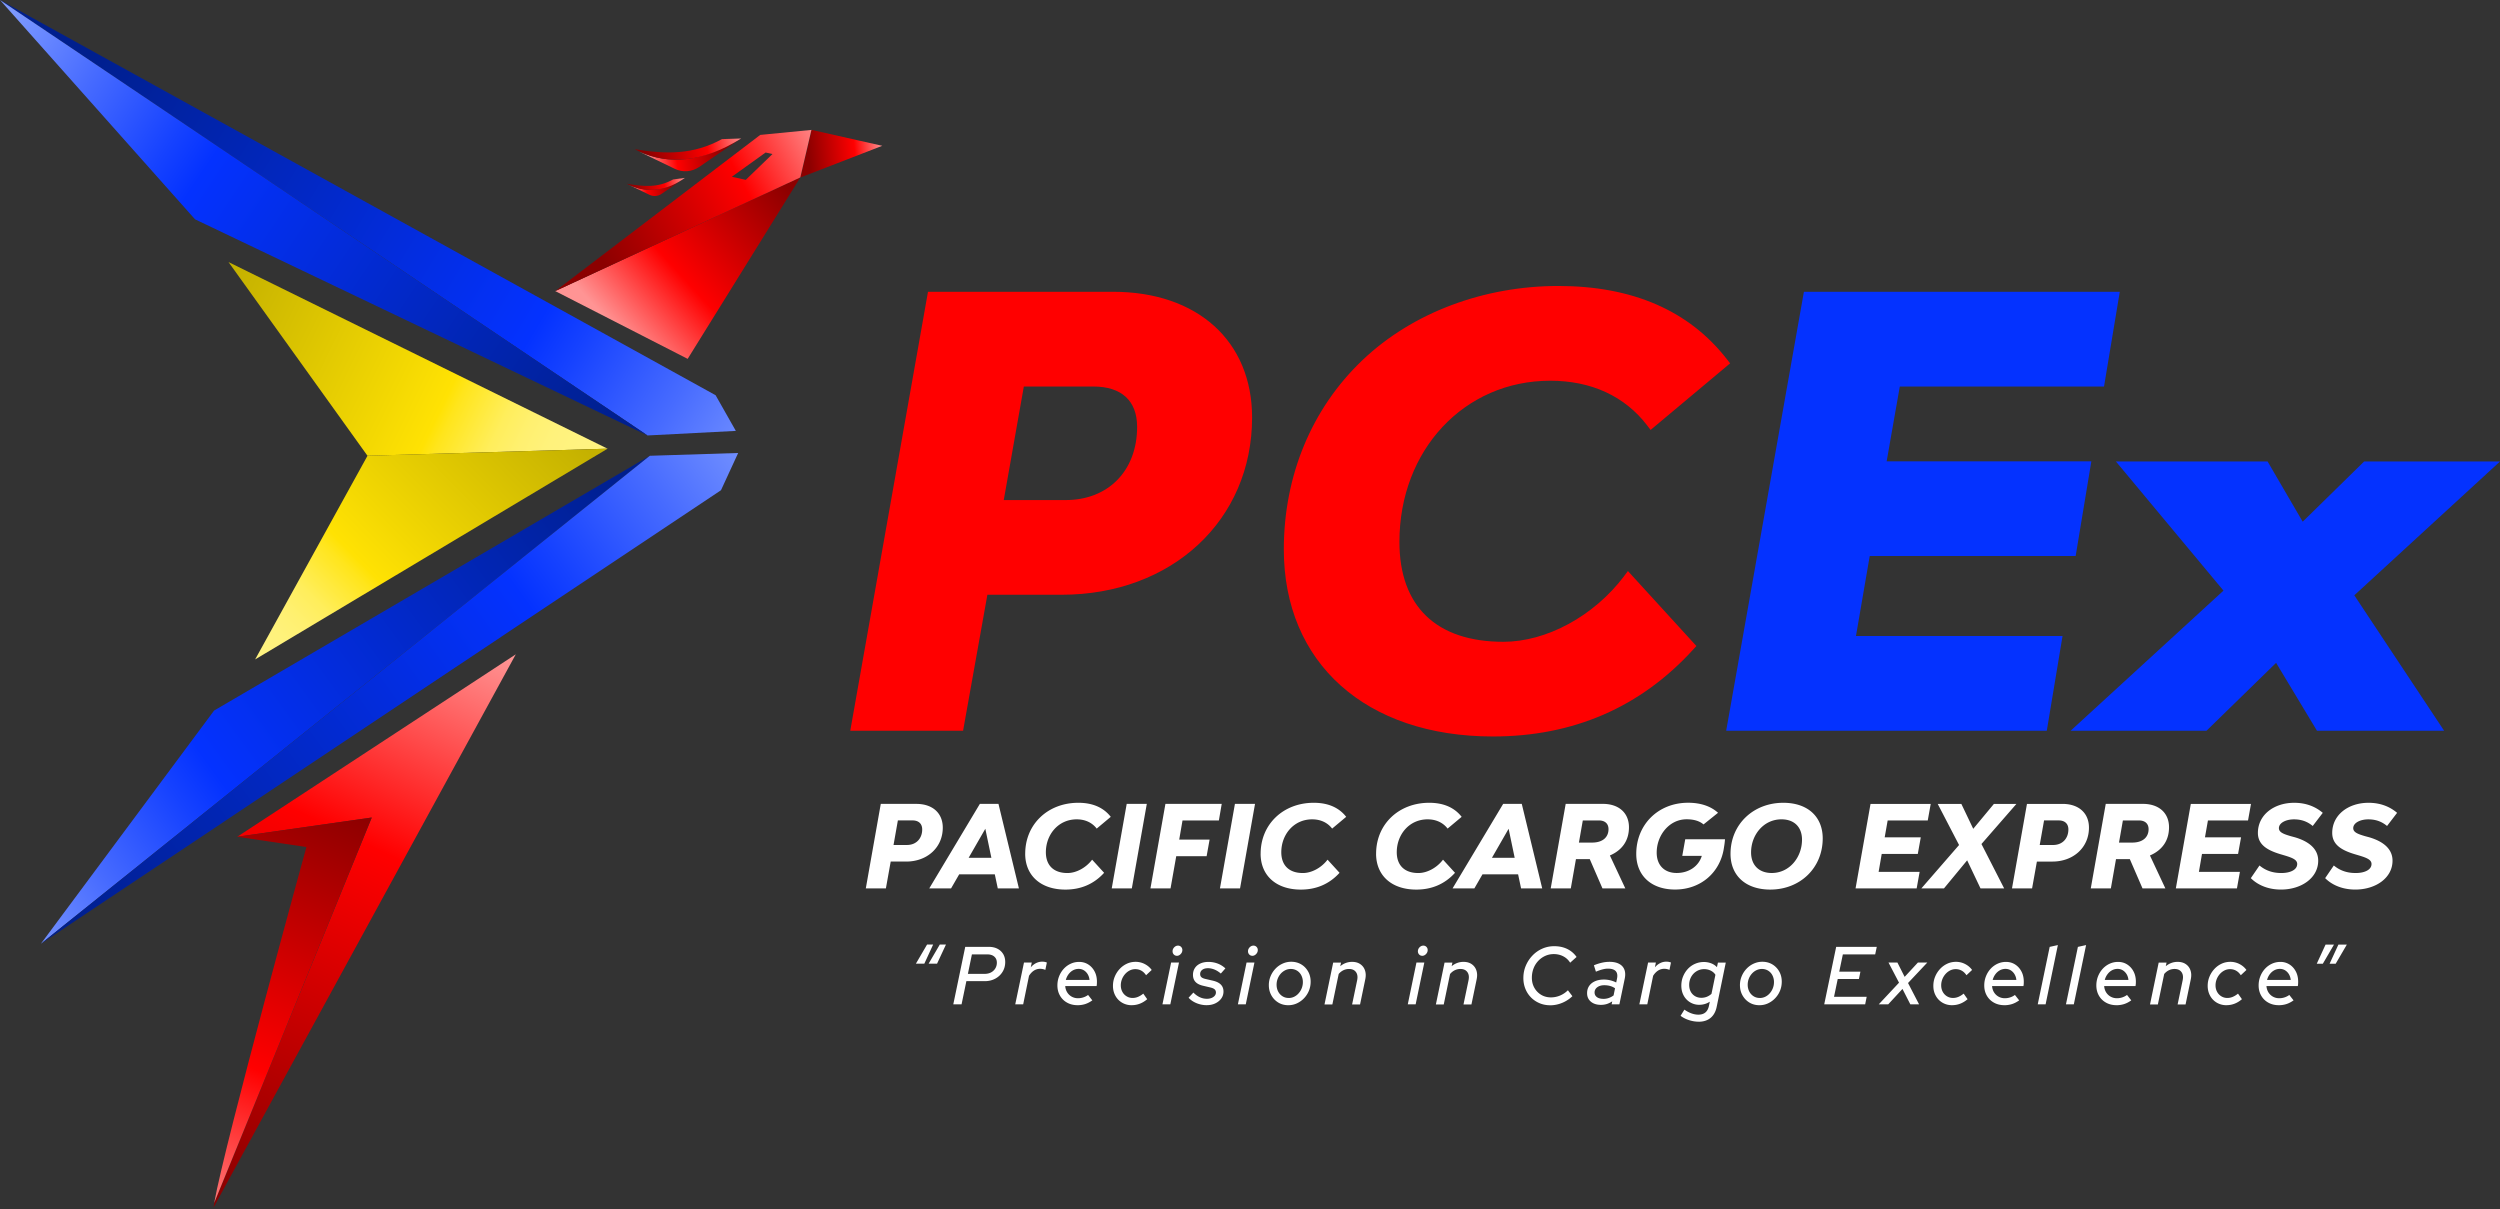 <?xml version="1.0" encoding="utf-8"?><svg xmlns="http://www.w3.org/2000/svg" width="550" height="266" fill="none" xmlns:v="https://vecta.io/nano"><rect width="100%" height="100%" fill="#333333" stroke="none"/><path d="M161.883 94.797l-19.421 1.004L0 0l157.435 86.95 4.448 7.847z" fill="url(#A)"/><path d="M142.462 95.801l-99.56-47.555L0 0l142.462 95.801z" fill="url(#B)"/><path d="M142.958 100.267L8.996 207.629 47.1 156.323l95.858-56.056z" fill="url(#C)"/><path d="M162.398 99.655l-3.778 8.192L8.996 207.633l133.96-107.362 19.442-.616z" fill="url(#D)"/><path d="M133.67 98.713l-52.822 1.557-30.574-42.614 83.397 41.058z" fill="url(#E)"/><path d="M133.675 98.705l-77.546 46.37 24.724-44.813 52.822-1.557z" fill="url(#F)"/><path d="M113.475 143.949l-66.494 121.69.165-.999 34.65-84.787-29.591 4.229 61.276-40.139-.005.006z" fill="url(#G)"/><path d="M47.121 264.64c2.492-13.76 20.287-78.29 20.287-78.29l-15.229-2.263 29.591-4.229-34.65 84.782z" fill="url(#H)"/><path d="M162.967 30.464l-9.171 6.285c-1.579 1.078-3.608 1.233-5.33.398l-7.821-3.783c6.45 2.906 13.767 2.417 22.317-2.901h.005z" fill="url(#I)"/><path d="M150.121 39.518l-4.581 3.14c-.786.537-1.801.616-2.662.197l-5.026-2.428c4.181 2.104 8.273 1.743 12.269-.909z" fill="url(#J)"/><path d="M150.673 39.136l-.552.377c-3.996 2.651-8.088 3.012-12.269.909 3.772.627 6.801.94 10.239-.946l2.582-.34z" fill="url(#K)"/><path d="M176.071 39.029L151.288 78.95l-29.14-14.913 53.923-25.007z" fill="url(#L)"/><path d="M194.097 32.076l-17.976 6.96 2.444-10.461 10.394 2.348 5.138 1.153z" fill="url(#M)"/><path d="M178.43 28.586l-11.185 1.095-45.097 34.363 53.923-25.013 2.444-10.456-.085.011zm-14.363 10.987l-3.055-.691 7.423-5.329 1.504.34-5.872 5.674v.005z" fill="url(#N)"/><path d="M163.062 30.464c-8.549 5.323-15.866 5.807-22.317 2.901l-1.132-.547c6.903 1.148 12.928 1.243 19.214-2.215l4.24-.138h-.005z" fill="url(#O)"/><path d="M140.745 33.368l-1.132-.547z" fill="url(#P)"/><g fill="#fff"><path d="M205.29 207.804l-1.939 4.207h-1.855l2.455-4.207h1.339zm2.821 0l-1.96 4.207h-1.855l2.455-4.207h1.36zm1.612 13.15l2.63-12.65h5.138c.755 0 1.398.138 1.94.415s.961.664 1.264 1.163.452 1.089.452 1.764c0 .808-.197 1.525-.585 2.157s-.919 1.132-1.599 1.498-1.44.553-2.285.553h-4.075l-1.058 5.095h-1.817l-.005.005zm3.209-6.705h3.709c.515 0 .978-.106 1.376-.313a2.39 2.39 0 0 0 .946-.877 2.38 2.38 0 0 0 .345-1.264c0-.569-.186-1.01-.563-1.339s-.887-.489-1.535-.489h-3.391l-.882 4.282h-.005zm10.42 6.711l1.923-9.197h1.711l-.212 1.047a3.68 3.68 0 0 1 1.147-.919c.425-.213.877-.324 1.361-.324.425 0 .765.069 1.025.196l-.335 1.626c-.117-.074-.287-.133-.505-.18s-.425-.075-.627-.075c-.977 0-1.796.51-2.454 1.536l-1.286 6.285h-1.748v.005zm13.708.181c-.86 0-1.626-.186-2.295-.558a4.03 4.03 0 0 1-1.573-1.546c-.377-.659-.563-1.408-.563-2.248 0-.695.122-1.365.372-1.997s.59-1.185 1.031-1.663a4.78 4.78 0 0 1 1.525-1.11c.574-.266 1.195-.399 1.854-.399.755 0 1.424.191 2.014.569s1.052.892 1.392 1.546c.34.648.51 1.402.51 2.258l-.01.409a3.9 3.9 0 0 1-.064.531h-6.902c.037.515.18.977.43 1.381a2.71 2.71 0 0 0 .999.951c.414.229.871.346 1.376.346a3.73 3.73 0 0 0 1.19-.192c.383-.127.728-.302 1.031-.531l.935 1.19c-.515.372-1.036.643-1.562.813s-1.089.255-1.706.255l.016-.005zm-2.577-5.563h5.208a2.98 2.98 0 0 0-.399-1.248c-.218-.362-.499-.649-.839-.861a2.15 2.15 0 0 0-1.164-.313c-.436 0-.845.106-1.228.313s-.706.499-.977.861-.473.775-.601 1.248zm14.497 5.566a4.12 4.12 0 0 1-2.12-.553c-.622-.366-1.116-.871-1.472-1.519s-.536-1.371-.536-2.178c0-.723.132-1.403.398-2.041a5.61 5.61 0 0 1 1.084-1.689 5.07 5.07 0 0 1 1.578-1.148c.595-.276 1.238-.414 1.934-.414s1.377.165 2.004.489 1.137.76 1.525 1.301l-1.239 1.159c-.292-.447-.642-.781-1.041-1.004s-.84-.335-1.323-.335c-.436 0-.845.095-1.227.287a3.39 3.39 0 0 0-1.015.786 3.85 3.85 0 0 0-.696 1.137 3.67 3.67 0 0 0-.256 1.381c0 .494.117.983.346 1.403s.542.744.935.983.834.361 1.313.361a3.06 3.06 0 0 0 1.2-.244 4.64 4.64 0 0 0 1.148-.712l.866 1.227c-1.025.882-2.157 1.318-3.406 1.318v.005zm6.758-.191l1.908-9.197h1.732l-1.907 9.197h-1.733zm3.178-10.679a.9.9 0 0 1-.68-.287c-.181-.191-.271-.425-.271-.707 0-.228.053-.435.17-.621a1.37 1.37 0 0 1 .441-.452c.18-.117.377-.17.59-.17.271 0 .499.096.68.282a.96.96 0 0 1 .271.696 1.19 1.19 0 0 1-.17.621c-.112.186-.261.34-.441.462a1.03 1.03 0 0 1-.59.181v-.005zm6.563 10.867a5.91 5.91 0 0 1-2.232-.441c-.723-.292-1.307-.696-1.759-1.201l1.058-1.137c.435.446.903.786 1.402 1.02s1.021.351 1.563.351c.579 0 1.052-.133 1.429-.399s.563-.595.563-.993c0-.287-.101-.521-.297-.696-.202-.175-.516-.308-.951-.409l-1.536-.361c-.765-.17-1.334-.452-1.706-.851s-.558-.913-.558-1.551c0-.579.144-1.078.425-1.509s.681-.759 1.191-.993 1.11-.351 1.79-.351a5.76 5.76 0 0 1 1.993.351c.638.234 1.211.595 1.732 1.073l-1.004 1.137c-.446-.388-.914-.68-1.392-.877-.484-.196-.962-.297-1.43-.297-.531 0-.951.117-1.259.35a1.12 1.12 0 0 0-.467.93c0 .303.095.537.292.707s.52.303.977.398l1.552.361c.776.181 1.355.468 1.738.866s.573.904.573 1.52c0 .568-.159 1.073-.483 1.525s-.76.807-1.313 1.073-1.185.398-1.886.398l-.005.006zm6.857-.188l1.907-9.197h1.733l-1.908 9.197h-1.732zm3.177-10.679a.9.9 0 0 1-.68-.287.99.99 0 0 1-.271-.707c0-.228.053-.435.17-.621a1.39 1.39 0 0 1 .441-.452 1.06 1.06 0 0 1 .59-.17c.271 0 .5.096.68.282a.96.96 0 0 1 .271.696 1.18 1.18 0 0 1-.17.621 1.45 1.45 0 0 1-.441.462 1.02 1.02 0 0 1-.59.181v-.005zm7.92 10.871c-.824 0-1.557-.191-2.2-.579a4.24 4.24 0 0 1-1.525-1.583c-.377-.67-.563-1.419-.563-2.247a5.05 5.05 0 0 1 .387-1.977c.261-.621.617-1.169 1.068-1.642a4.97 4.97 0 0 1 1.573-1.12 4.49 4.49 0 0 1 1.881-.41c.824 0 1.557.192 2.2.569s1.148.903 1.525 1.562.563 1.413.563 2.258c0 .696-.127 1.36-.377 1.976a5.25 5.25 0 0 1-1.068 1.652c-.457.484-.983.856-1.573 1.132a4.46 4.46 0 0 1-1.886.409h-.005zm.069-1.588c.435 0 .839-.091 1.211-.271a3.14 3.14 0 0 0 .988-.76 3.69 3.69 0 0 0 .681-1.121 3.65 3.65 0 0 0 .249-1.339 3.21 3.21 0 0 0-.345-1.493c-.229-.441-.542-.781-.946-1.03-.398-.245-.855-.372-1.36-.372-.425 0-.824.09-1.201.271a3.25 3.25 0 0 0-.999.749 3.62 3.62 0 0 0-.68 1.11 3.63 3.63 0 0 0-.25 1.339c0 .552.117 1.052.346 1.493a2.64 2.64 0 0 0 .951 1.041c.404.255.855.377 1.349.377l.006.006zm7.89 1.408l1.908-9.197h1.732l-.176.797c.776-.637 1.648-.956 2.615-.956.706 0 1.302.165 1.79.499s.835.787 1.031 1.366c.202.579.223 1.232.069 1.971l-1.147 5.53h-1.749l1.111-5.328c.154-.749.064-1.344-.266-1.796s-.834-.68-1.519-.68c-.436 0-.845.096-1.238.281a3.18 3.18 0 0 0-1.042.824l-1.392 6.705h-1.732l.005-.016zm18.319-.012l1.908-9.197h1.732l-1.908 9.197h-1.732zm3.177-10.679a.9.9 0 0 1-.68-.287.99.99 0 0 1-.271-.707 1.19 1.19 0 0 1 .17-.621 1.39 1.39 0 0 1 .441-.452 1.06 1.06 0 0 1 .59-.17c.271 0 .5.096.68.282a.96.96 0 0 1 .271.696 1.18 1.18 0 0 1-.17.621 1.45 1.45 0 0 1-.441.462 1.02 1.02 0 0 1-.59.181v-.005zm3.008 10.691l1.907-9.197h1.733l-.176.797c.776-.637 1.648-.956 2.615-.956.706 0 1.302.165 1.79.499s.835.787 1.031 1.366c.202.579.223 1.232.069 1.971l-1.147 5.53h-1.749l1.111-5.328c.154-.749.064-1.344-.266-1.796s-.834-.68-1.519-.68a2.87 2.87 0 0 0-1.239.281c-.387.186-.733.463-1.041.824l-1.392 6.705h-1.732l.005-.016zm25.137.192c-.834 0-1.61-.149-2.327-.452s-1.344-.722-1.881-1.264a5.69 5.69 0 0 1-1.243-1.908c-.293-.727-.441-1.514-.441-2.358 0-.962.175-1.865.531-2.71s.84-1.589 1.467-2.242a6.75 6.75 0 0 1 2.162-1.519c.818-.362 1.69-.542 2.62-.542 1.073 0 2.024.202 2.858.605a5.34 5.34 0 0 1 2.067 1.764l-1.413 1.265c-.388-.617-.893-1.084-1.52-1.408-.621-.324-1.317-.489-2.083-.489-.669 0-1.296.133-1.881.398a4.88 4.88 0 0 0-1.546 1.111 5 5 0 0 0-1.031 1.663c-.239.632-.361 1.312-.361 2.034 0 .819.181 1.552.547 2.205a4.17 4.17 0 0 0 1.493 1.546c.627.378 1.35.569 2.163.569a5.1 5.1 0 0 0 1.993-.404c.648-.271 1.222-.659 1.732-1.163l.988 1.301c-.659.638-1.419 1.132-2.279 1.482a6.89 6.89 0 0 1-2.615.526v-.01zm11.182-.088c-.919 0-1.657-.233-2.215-.695s-.84-1.09-.84-1.871c0-.616.149-1.142.452-1.588.297-.446.728-.792 1.286-1.041s1.216-.372 1.966-.372a6 6 0 0 1 1.418.17c.463.117.893.276 1.281.478l.175-.829c.154-.733.064-1.291-.271-1.663s-.914-.558-1.737-.558c-.351 0-.739.053-1.159.165-.419.106-.908.276-1.471.505l-.441-1.408c.648-.266 1.254-.457 1.817-.579a7.52 7.52 0 0 1 1.589-.181c.86 0 1.567.143 2.125.436.558.287.946.706 1.164 1.254s.249 1.206.095 1.976l-1.185 5.69h-1.711l.144-.669a4.53 4.53 0 0 1-1.19.589c-.404.128-.84.191-1.297.191h.005zm.548-1.317a3.57 3.57 0 0 0 1.158-.191 4 4 0 0 0 1.068-.569l.319-1.572c-.648-.447-1.435-.67-2.365-.67-.621 0-1.137.149-1.535.441-.399.298-.601.68-.601 1.148 0 .435.176.775.521 1.03s.829.378 1.44.378l-.005.005zm7.893 1.208l1.924-9.197h1.711l-.213 1.047c.34-.398.723-.706 1.148-.919a2.93 2.93 0 0 1 1.36-.324c.425 0 .765.069 1.026.196l-.335 1.626c-.117-.074-.287-.133-.505-.18a2.91 2.91 0 0 0-.627-.075c-.978 0-1.796.51-2.455 1.536l-1.286 6.285h-1.748v.005zm13.057 3.814c-.696 0-1.403-.116-2.12-.345s-1.339-.547-1.87-.956l.844-1.355c.516.361 1.031.638 1.547.823.51.186 1.02.282 1.525.282 1.28 0 2.061-.643 2.327-1.934l.191-.919a4.17 4.17 0 0 1-2.311.685 3.82 3.82 0 0 1-2.03-.552 3.88 3.88 0 0 1-1.413-1.498c-.34-.633-.51-1.35-.51-2.157 0-.723.127-1.403.388-2.035s.611-1.185 1.057-1.663a4.71 4.71 0 0 1 1.578-1.11c.606-.266 1.249-.399 1.934-.399a4.46 4.46 0 0 1 1.6.287c.499.191.924.478 1.28.85l.213-1.009h1.727l-1.993 9.701c-.212 1.073-.659 1.891-1.339 2.46-.68.563-1.557.85-2.63.85l.005-.006zm.585-5.259c.834 0 1.578-.287 2.226-.866l.866-4.192c-.234-.388-.579-.691-1.025-.914s-.93-.335-1.446-.335a3.19 3.19 0 0 0-1.679.468c-.51.308-.903.733-1.19 1.254a3.61 3.61 0 0 0-.43 1.764c0 .542.111 1.025.334 1.455a2.51 2.51 0 0 0 .951 1.004c.41.24.877.362 1.393.362zm12.779 1.63c-.823 0-1.557-.191-2.2-.579s-1.147-.914-1.525-1.583-.563-1.419-.563-2.247a5.05 5.05 0 0 1 .388-1.977c.26-.621.616-1.169 1.068-1.642a4.97 4.97 0 0 1 1.573-1.12 4.49 4.49 0 0 1 1.881-.41c.823 0 1.557.192 2.2.569a4.18 4.18 0 0 1 1.525 1.562c.377.664.563 1.413.563 2.258 0 .696-.128 1.36-.377 1.976a5.25 5.25 0 0 1-1.068 1.652c-.457.484-.983.856-1.573 1.132s-1.217.409-1.887.409h-.005zm.069-1.588c.436 0 .84-.091 1.212-.271a3.15 3.15 0 0 0 .988-.76c.287-.324.515-.696.68-1.121a3.63 3.63 0 0 0 .25-1.339 3.21 3.21 0 0 0-.345-1.493c-.229-.441-.542-.781-.946-1.03a2.56 2.56 0 0 0-1.361-.372 2.73 2.73 0 0 0-1.2.271c-.378.18-.707.43-.999.749a3.62 3.62 0 0 0-.681 1.11 3.65 3.65 0 0 0-.249 1.339 3.21 3.21 0 0 0 .345 1.493 2.65 2.65 0 0 0 .951 1.041c.404.255.856.377 1.35.377l.005.006zm14.182 1.397l2.63-12.65h8.932l-.35 1.663h-7.115l-.792 3.793h4.66l-.335 1.626h-4.66l-.813 3.905h7.184l-.334 1.663h-9.002-.005zm11.992.006l4.464-4.771-2.312-4.425h1.961l1.589 3.145 2.912-3.145h2.067l-4.235 4.5 2.433 4.696h-1.923l-1.732-3.395-3.141 3.395h-2.083zm16.145.184c-.787 0-1.494-.186-2.121-.553-.621-.366-1.115-.871-1.471-1.519-.362-.643-.537-1.371-.537-2.178 0-.723.133-1.403.398-2.041a5.59 5.59 0 0 1 1.084-1.689c.457-.489.983-.871 1.579-1.148s1.238-.414 1.934-.414a4.34 4.34 0 0 1 2.003.489c.627.324 1.137.76 1.525 1.301l-1.238 1.159c-.292-.447-.643-.781-1.042-1.004a2.65 2.65 0 0 0-1.323-.335c-.435 0-.845.095-1.227.287a3.39 3.39 0 0 0-1.015.786 3.87 3.87 0 0 0-.696 1.137 3.69 3.69 0 0 0-.255 1.381c0 .494.117.983.345 1.403.229.414.542.744.935.983a2.49 2.49 0 0 0 1.313.361 3.05 3.05 0 0 0 1.201-.244c.388-.165.77-.399 1.147-.712l.867 1.227c-1.026.882-2.158 1.318-3.406 1.318v.005zm11.502-.003c-.861 0-1.626-.186-2.296-.558s-1.195-.887-1.573-1.546-.563-1.408-.563-2.248c0-.695.122-1.365.372-1.997s.59-1.185 1.031-1.663a4.78 4.78 0 0 1 1.525-1.11 4.38 4.38 0 0 1 1.854-.399c.755 0 1.424.191 2.014.569s1.052.892 1.392 1.546c.34.648.51 1.402.51 2.258l-.01.409c-.005.148-.027.329-.064.531h-6.902c.037.515.18.977.43 1.381a2.72 2.72 0 0 0 .999.951c.415.229.872.346 1.376.346.415 0 .808-.064 1.191-.192a3.54 3.54 0 0 0 1.03-.531l.936 1.19c-.516.372-1.037.643-1.563.813a5.49 5.49 0 0 1-1.705.255l.016-.005zm-2.577-5.563h5.207a2.98 2.98 0 0 0-.399-1.248c-.217-.362-.499-.649-.839-.861a2.15 2.15 0 0 0-1.164-.313 2.54 2.54 0 0 0-1.227.313c-.383.212-.707.499-.978.861s-.473.775-.6 1.248z"/><use href="#Q"/><use href="#Q" x="6.207"/><path d="M465.627 221.141c-.861 0-1.626-.186-2.296-.558s-1.195-.887-1.572-1.546-.564-1.408-.564-2.248c0-.695.122-1.365.372-1.997s.59-1.185 1.031-1.663a4.78 4.78 0 0 1 1.525-1.11c.579-.266 1.196-.399 1.855-.399.754 0 1.424.191 2.013.569a3.98 3.98 0 0 1 1.393 1.546c.34.648.51 1.402.51 2.258l-.011.409-.064.531h-6.902c.037.515.181.977.43 1.381a2.72 2.72 0 0 0 .999.951c.415.229.872.346 1.376.346.415 0 .808-.064 1.191-.192a3.57 3.57 0 0 0 1.031-.531l.935 1.19c-.516.372-1.036.643-1.562.813a5.5 5.5 0 0 1-1.706.255l.016-.005zm-2.577-5.563h5.207c-.048-.467-.181-.887-.398-1.248s-.5-.649-.84-.861a2.15 2.15 0 0 0-1.164-.313 2.54 2.54 0 0 0-1.227.313c-.383.207-.707.499-.978.861s-.473.775-.6 1.248zm9.954 5.387l1.907-9.197h1.733l-.176.797c.776-.637 1.648-.956 2.615-.956.706 0 1.301.165 1.79.499a2.63 2.63 0 0 1 1.031 1.366c.202.579.223 1.232.069 1.971l-1.148 5.53h-1.748l1.111-5.328c.154-.749.064-1.344-.266-1.796s-.834-.68-1.52-.68a2.87 2.87 0 0 0-1.238.281c-.387.186-.733.463-1.041.824l-1.392 6.705h-1.727v-.016zm16.816.179a4.12 4.12 0 0 1-2.12-.553c-.622-.366-1.116-.871-1.472-1.519s-.537-1.371-.537-2.178a5.25 5.25 0 0 1 .399-2.041c.266-.637.627-1.2 1.084-1.689a5.07 5.07 0 0 1 1.578-1.148c.595-.276 1.238-.414 1.934-.414a4.34 4.34 0 0 1 2.003.489c.627.324 1.138.76 1.525 1.301l-1.238 1.159c-.292-.447-.643-.781-1.041-1.004s-.84-.335-1.323-.335a2.7 2.7 0 0 0-1.228.287 3.39 3.39 0 0 0-1.015.786 3.87 3.87 0 0 0-.696 1.137 3.69 3.69 0 0 0-.255 1.381c0 .494.117.983.346 1.403s.542.744.935.983.834.361 1.312.361c.415 0 .813-.08 1.201-.244a4.64 4.64 0 0 0 1.148-.712l.866 1.227c-1.025.882-2.157 1.318-3.406 1.318v.005zm11.51-.003c-.861 0-1.626-.186-2.295-.558a4.03 4.03 0 0 1-1.573-1.546c-.378-.659-.564-1.408-.564-2.248 0-.695.123-1.365.372-1.997s.59-1.185 1.031-1.663a4.78 4.78 0 0 1 1.525-1.11c.579-.266 1.196-.399 1.855-.399a3.65 3.65 0 0 1 2.014.569c.589.377 1.052.892 1.392 1.546.34.648.51 1.402.51 2.258l-.011.409c-.005.148-.026.329-.064.531h-6.902c.037.515.181.977.43 1.381.256.404.585.723.999.951s.872.346 1.377.346c.414 0 .807-.064 1.19-.192a3.57 3.57 0 0 0 1.031-.531l.935 1.19c-.516.372-1.036.643-1.562.813s-1.09.255-1.706.255l.016-.005zm-2.577-5.563h5.207a2.98 2.98 0 0 0-.398-1.248c-.218-.362-.5-.649-.84-.861a2.15 2.15 0 0 0-1.164-.313 2.54 2.54 0 0 0-1.227.313c-.383.212-.707.499-.978.861s-.473.775-.6 1.248zm10.931-3.557l1.939-4.208h1.854l-2.454 4.208h-1.339zm2.826 0l1.94-4.208h1.854l-2.455 4.208h-1.339zM207.411 182.08c0 4.42-3.491 7.464-8.04 7.464h-3.416l-1.058 5.903h-4.42l3.294-18.59h7.838c3.57 0 5.802 2.035 5.802 5.228v-.005zm-4.527.398c0-1.232-.755-1.987-2.136-1.987h-3.215l-.956 5.404h2.965c2.035 0 3.342-1.435 3.342-3.417zm15.975 9.877h-7.838l-1.785 3.092h-4.798l11.131-18.59h4.097l4.495 18.59h-4.649l-.653-3.092zm-.755-3.645l-1.334-6.38-3.666 6.38h5zm7.444-.893c0-6.509 5-11.205 11.685-11.205 3.167 0 5.553 1.057 7.136 3.092l-3.093 2.587c-.977-1.28-2.486-2.035-4.399-2.035-4.07 0-6.786 3.369-6.786 7.237 0 2.789 1.61 4.574 4.751 4.574 1.96 0 4.097-1.18 5.425-2.938l2.641 2.89c-2.312 2.54-5.202 3.692-8.518 3.692-5.452 0-8.847-3.113-8.847-7.889l.005-.005zm22.328-10.966h4.421l-3.294 18.589h-4.421l3.294-18.589zm12.278 3.646l-.728 4.218h6.685l-.654 3.645h-6.684l-1.254 7.087h-4.421l3.294-18.59h12.386l-.627 3.645h-7.992l-.005-.005zm11.531-3.646h4.421l-3.295 18.589h-4.42l3.294-18.589zm5.656 10.966c0-6.509 5-11.205 11.685-11.205 3.167 0 5.552 1.057 7.136 3.092l-3.093 2.587c-.977-1.28-2.486-2.035-4.399-2.035-4.07 0-6.786 3.369-6.786 7.237 0 2.789 1.61 4.574 4.751 4.574 1.96 0 4.096-1.18 5.425-2.938l2.641 2.89c-2.312 2.54-5.202 3.692-8.518 3.692-5.452 0-8.847-3.113-8.847-7.889l.005-.005zm25.403 0c0-6.509 5-11.205 11.684-11.205 3.167 0 5.553 1.057 7.136 3.092l-3.092 2.587c-.978-1.28-2.487-2.035-4.4-2.035-4.07 0-6.785 3.369-6.785 7.237 0 2.789 1.61 4.574 4.75 4.574 1.961 0 4.097-1.18 5.425-2.938l2.641 2.89c-2.311 2.54-5.202 3.692-8.518 3.692-5.451 0-8.847-3.113-8.847-7.889l.006-.005zm31.24 4.538h-7.838l-1.785 3.092h-4.799l11.132-18.59h4.097l4.495 18.59h-4.649l-.653-3.092zm-.755-3.645l-1.334-6.38-3.666 6.38h5zm20.946-.506l3.39 7.236h-5.027l-2.79-6.434h-3.039l-1.132 6.434h-4.421l3.295-18.589h8.167c3.57 0 5.754 2.034 5.754 5.148s-1.684 5.127-4.197 6.205zm-6.813-2.837h2.891c2.513 0 3.619-1.333 3.619-2.938 0-1.206-.755-1.934-2.136-1.934h-3.518l-.856 4.872zm31.913 1.085c-.781 5.525-5.148 9.244-10.754 9.244-5.277 0-8.544-3.092-8.544-7.836 0-6.455 4.824-11.258 11.408-11.258 2.917 0 5.101.855 6.583 2.21l-3.193 2.561c-.903-.781-2.184-1.132-3.72-1.132-3.847 0-6.583 3.544-6.583 7.337 0 2.736 1.658 4.474 4.399 4.474s4.852-1.53 5.527-3.767h-4.299l.653-3.645h8.747c-.048.579-.101 1.105-.229 1.807l.005.005zm1.44 1.391c0-6.482 5-11.231 11.61-11.231 5.377 0 8.672 3.065 8.672 7.836 0 6.482-4.952 11.258-11.536 11.258-5.425 0-8.746-3.092-8.746-7.863zm15.728-3.118c0-2.737-1.684-4.474-4.522-4.474-3.921 0-6.684 3.416-6.684 7.284 0 2.763 1.711 4.521 4.548 4.521 3.922 0 6.658-3.469 6.658-7.337v.006zm18.841-4.228l-.653 3.719h7.938l-.653 3.644h-7.939l-.68 3.942h9.023l-.654 3.645h-13.443l3.294-18.59h13.241l-.653 3.645h-8.821v-.005zm20.63 5.174l5 9.776h-5.202l-2.938-6.179-5.101 6.179h-4.974l8.295-9.547-4.697-9.043h5.201l2.615 5.478 4.548-5.478h4.952l-7.688 8.82-.011-.006zm23.657-3.591c0 4.42-3.491 7.464-8.039 7.464h-3.417l-1.057 5.903h-4.421l3.294-18.59h7.838c3.57 0 5.802 2.035 5.802 5.228v-.005zm-4.527.398c0-1.232-.755-1.987-2.136-1.987h-3.215l-.956 5.404h2.965c2.035 0 3.342-1.435 3.342-3.417zm17.943 5.726l3.39 7.236h-5.027l-2.789-6.434h-3.04l-1.131 6.434h-4.421l3.294-18.589h8.167c3.571 0 5.755 2.034 5.755 5.148s-1.685 5.127-4.198 6.205zm-6.807-2.837h2.891c2.513 0 3.618-1.333 3.618-2.938 0-1.206-.754-1.934-2.136-1.934h-3.517l-.856 4.872zm19.565-4.87l-.653 3.719h7.938l-.653 3.644h-7.939l-.68 3.942h9.022l-.653 3.645h-13.443l3.294-18.59h13.241l-.653 3.645h-8.821v-.005zm9.435 12.696l1.907-2.789c1.632 1.355 3.343 1.658 4.825 1.658 1.934 0 3.47-.702 3.47-1.987 0-.957-1.105-1.382-2.864-1.908l-.93-.276c-2.79-.855-4.851-2.061-4.851-4.649 0-3.942 3.491-6.63 7.991-6.63 2.46 0 4.575.754 6.281 2.21l-2.211 2.89c-1.232-1.031-2.587-1.456-4.123-1.456-1.785 0-3.316.781-3.316 1.934 0 .93 1.058 1.307 2.588 1.759l.93.25c2.561.754 5.128 2.236 5.128 5.148 0 3.793-3.693 6.354-8.194 6.354-2.763 0-5.074-.956-6.631-2.513v.005zm16.351 0l1.908-2.789c1.631 1.355 3.342 1.658 4.825 1.658 1.934 0 3.469-.702 3.469-1.987 0-.957-1.105-1.382-2.864-1.908l-.93-.276c-2.789-.855-4.851-2.061-4.851-4.649 0-3.942 3.491-6.63 7.992-6.63 2.46 0 4.575.754 6.28 2.21l-2.21 2.89c-1.233-1.031-2.588-1.456-4.123-1.456-1.786 0-3.316.781-3.316 1.934 0 .93 1.057 1.307 2.588 1.759l.93.25c2.561.754 5.127 2.236 5.127 5.148 0 3.793-3.693 6.354-8.193 6.354-2.763 0-5.075-.956-6.632-2.513v.005z"/></g><path d="M244.87 64.191h-40.712l-17.099 96.566h24.819l5.346-29.911h16.312c24.294 0 41.925-16.401 41.925-38.991 0-16.805-12.009-27.664-30.596-27.664h.005zm5.298 29.704c0 9.643-6.323 16.119-15.739 16.119h-13.603l4.416-24.981h15.292c6.212 0 9.629 3.151 9.629 8.862h.005zm107.12 32.881c-6.631 8.761-17.051 14.419-26.546 14.419-14.745 0-22.87-7.804-22.87-21.974 0-20.22 14.262-35.463 33.178-35.463 9.028 0 16.408 3.406 21.329 9.839l.754.988 17.493-14.648-.707-.909c-8.316-10.695-20.797-16.114-37.094-16.114s-32.057 5.807-43.114 16.348c-11.138 10.615-17.27 25.39-17.27 41.604 0 25.002 18.056 41.159 46 41.159 17.673 0 32.487-6.423 44.034-19.1l.733-.802-15.064-16.496-.866 1.142.01.005z" fill="red"/><path d="M411.34 122.324h45.304l3.454-20.837h-45.033l2.891-16.454h44.931l3.465-20.842h-69.491l-17.099 96.571h70.532l3.465-20.837h-45.447l3.028-17.601zm138.659-20.797h-29.895l-13.512 13.245-7.721-13.245h-33.369l23.661 28.408-33.624 30.825h29.894l15.309-14.934 8.99 14.934h27.971l-19.756-29.794 32.052-29.439z" fill="#0432ff"/><defs><linearGradient id="A" x1="168.193" y1="102.299" x2="20.03" y2="13.376" href="#R"><stop stop-color="#7d99ff"/><stop offset=".14" stop-color="#476bff"/><stop offset=".28" stop-color="#1642ff"/><stop offset=".34" stop-color="#0432ff"/><stop offset="1" stop-color="#001f8e"/></linearGradient><linearGradient id="B" x1="-1.379" y1="8.876" x2="131.67" y2="97.718" href="#R"><stop stop-color="#7d99ff"/><stop offset=".14" stop-color="#476bff"/><stop offset=".28" stop-color="#1642ff"/><stop offset=".34" stop-color="#0432ff"/><stop offset="1" stop-color="#001f8e"/></linearGradient><linearGradient id="C" x1=".12" y1="202.272" x2="136.209" y2="103.363" href="#R"><stop stop-color="#7d99ff"/><stop offset=".14" stop-color="#476bff"/><stop offset=".28" stop-color="#1642ff"/><stop offset=".34" stop-color="#0432ff"/><stop offset="1" stop-color="#001f8e"/></linearGradient><linearGradient id="D" x1="165.726" y1="93.395" x2="13.863" y2="201.807" href="#R"><stop stop-color="#7d99ff"/><stop offset=".14" stop-color="#476bff"/><stop offset=".28" stop-color="#1642ff"/><stop offset=".34" stop-color="#0432ff"/><stop offset="1" stop-color="#001f8e"/></linearGradient><linearGradient id="E" x1="132.508" y1="111.584" x2="45.792" y2="69.299" href="#R"><stop offset=".11" stop-color="#fff380"/><stop offset=".17" stop-color="#fff27c"/><stop offset=".23" stop-color="#fff070"/><stop offset=".29" stop-color="#ffee5c"/><stop offset=".34" stop-color="#ffea3f"/><stop offset=".4" stop-color="#ffe51c"/><stop offset=".43" stop-color="#ffe203"/><stop offset="1" stop-color="#c4b100"/></linearGradient><linearGradient id="F" x1="52.407" y1="153.376" x2="118.775" y2="88.157" href="#R"><stop offset=".11" stop-color="#fff380"/><stop offset=".17" stop-color="#fff27c"/><stop offset=".23" stop-color="#fff070"/><stop offset=".29" stop-color="#ffee5c"/><stop offset=".34" stop-color="#ffea3f"/><stop offset=".4" stop-color="#ffe51c"/><stop offset=".43" stop-color="#ffe203"/><stop offset="1" stop-color="#c4b100"/></linearGradient><linearGradient id="G" x1="95.981" y1="136.566" x2="38.059" y2="257.669" href="#R"><stop stop-color="#ff9494"/><stop offset=".38" stop-color="red"/><stop offset="1" stop-color="#8c0000"/></linearGradient><linearGradient id="H" x1="32.37" y1="266.051" x2="70.241" y2="174.767" href="#R"><stop stop-color="#ff9494"/><stop offset=".38" stop-color="red"/><stop offset="1" stop-color="#8c0000"/></linearGradient><linearGradient id="I" x1="142.237" y1="36.217" x2="159.595" y2="33.12" href="#R"><stop stop-color="#ff9494"/><stop offset=".38" stop-color="red"/><stop offset="1" stop-color="#8c0000"/></linearGradient><linearGradient id="J" x1="138.404" y1="42.041" x2="148.659" y2="41.084" href="#R"><stop stop-color="#ff9494"/><stop offset=".38" stop-color="red"/><stop offset="1" stop-color="#8c0000"/></linearGradient><linearGradient id="K" x1="150.692" y1="39.859" x2="138.688" y2="41.415" href="#R"><stop stop-color="#ff9494"/><stop offset=".38" stop-color="red"/><stop offset="1" stop-color="#8c0000"/></linearGradient><linearGradient id="L" x1="135.592" y1="72.527" x2="171.608" y2="39.46" href="#R"><stop stop-color="#ff9494"/><stop offset=".38" stop-color="red"/><stop offset="1" stop-color="#8c0000"/></linearGradient><linearGradient id="M" x1="194.187" y1="32.298" x2="177.848" y2="33.789" href="#R"><stop stop-color="#ff9494"/><stop offset=".38" stop-color="red"/><stop offset="1" stop-color="#8c0000"/></linearGradient><linearGradient id="N" x1="181.669" y1="28.983" x2="131.863" y2="55.914" href="#R"><stop stop-color="#ff9494"/><stop offset=".38" stop-color="red"/><stop offset="1" stop-color="#8c0000"/></linearGradient><linearGradient id="O" x1="163.445" y1="30.351" x2="142.327" y2="34.59" href="#R"><stop stop-color="#ff9494"/><stop offset=".38" stop-color="red"/><stop offset="1" stop-color="#8c0000"/></linearGradient><linearGradient id="P" x1="139.766" y1="33.262" x2="140.61" y2="32.97" href="#R"><stop stop-color="#ff9494"/><stop offset=".38" stop-color="red"/><stop offset="1" stop-color="#8c0000"/></linearGradient><path id="Q" d="M448.301 220.964l2.63-12.65 1.801-.398-2.699 13.043h-1.732v.005z"/><linearGradient id="R" gradientUnits="userSpaceOnUse"/></defs></svg>